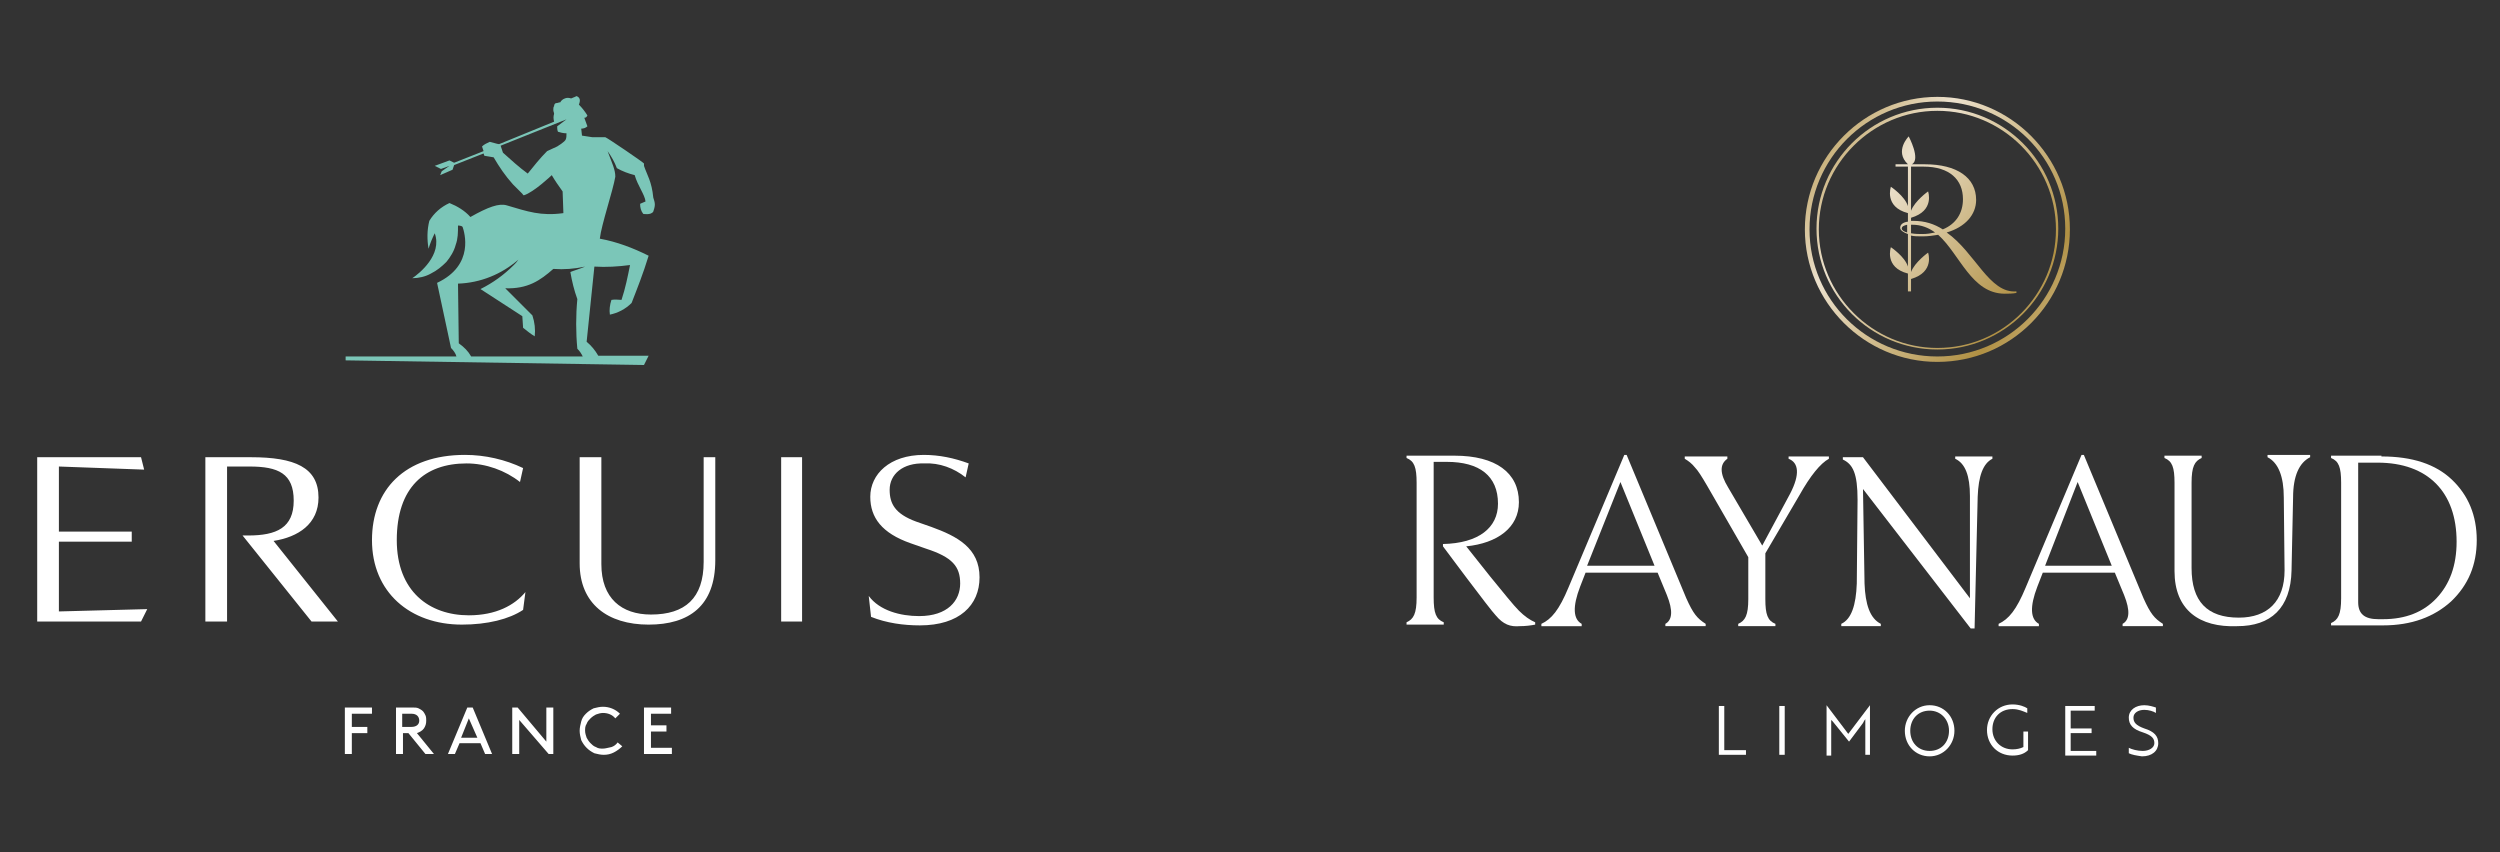 <?xml version="1.0" encoding="utf-8"?>
<!-- Generator: Adobe Illustrator 28.2.0, SVG Export Plug-In . SVG Version: 6.00 Build 0)  -->
<svg version="1.1" id="Ebene_1" xmlns="http://www.w3.org/2000/svg" xmlns:xlink="http://www.w3.org/1999/xlink" x="0px" y="0px"
	 viewBox="0 0 322.6 110" style="enable-background:new 0 0 322.6 110;" xml:space="preserve">
<rect x="0" y="0" width="322.6" height="110" fill="#333333" stroke="none"/>
<style type="text/css">
	.st0{display:none;fill:#0A1C29;}
	.st1{display:none;}
	.st2{display:inline;}
	.st3{fill:#FFFFFF;}
	.st4{display:inline;fill:#FFFFFF;}
	.st5{fill:#7BC6B8;}
	.st6{fill:#B19141;}
	.st7{display:inline;fill:#B29141;}
	.st8{fill:#B29141;}
	.st9{fill-rule:evenodd;clip-rule:evenodd;fill:#FFFFFF;}
	.st10{fill:url(#SVGID_1_);}
	.st11{fill:url(#SVGID_00000040566957200331687230000009231403100682191503_);}
	.st12{fill:url(#SVGID_00000171714847000097529160000005060134667814993331_);}
</style>
<rect x="-71.1" class="st0" width="450" height="110"/>
<g class="st1">
	<g class="st2">
		<path class="st3" d="M177.6,78.1c0,2.5,0.3,4.9,1.6,5.3c0.2,0.1,0.5,0.2,0.5,0.2c0,0.1-0.2,0.1-0.6,0.1c-0.3,0-0.9-0.1-2.7-0.1
			c-2.3,0-3,0.1-3.2,0.1c-0.1,0-0.3,0-0.3-0.1c0-0.1,0.3-0.2,0.5-0.3c1.1-0.5,1.6-2.2,1.6-6.2V66.8c0-1-0.2-2.3-1.2-2.7
			c-0.3-0.1-0.5-0.2-0.5-0.3c0-0.1,0.2-0.2,0.6-0.2h9.1c8.3,0,10.3,2.2,10.3,4.9c0,3.9-5.4,4.8-7.4,4.8v0.1c3.6,1,5,1.6,6.3,5.2
			c0.6,1.5,1.2,3.7,2.4,4.5c0.5,0.3,0.7,0.2,0.7,0.4c0,0.1,0,0.1-0.2,0.1h-3.6c-0.7,0-0.8-0.1-1.1-0.8c-0.7-1.9-1.6-4.6-2.3-6
			c-1.2-2.7-2.4-3.2-7.3-3.2h-3.4V78.1z M177.6,72.8h5.7c3.1,0,6.7-0.6,6.7-4.4c0-2.9-2.7-3.9-5.3-3.9h-7.1V72.8z"/>
		<path class="st3" d="M203.3,73.9l-2,3.8c-0.6,1.1-1.4,2.8-1.4,4c0,0.5,0.3,1,0.8,1.4c0.4,0.3,0.9,0.3,0.9,0.5
			c0,0.1-0.2,0.1-0.5,0.1c-0.7,0-1.5-0.1-2.2-0.1c-0.7,0-1.5,0.1-2.3,0.1c-0.3,0-0.6,0-0.6-0.2c0-0.2,0.5-0.4,0.7-0.6
			c1.3-1.2,2.5-3.3,3.2-4.6l8.2-15c0.1-0.1,0.1-0.2,0.2-0.2h0.1c0.1,0,0.2,0.1,0.2,0.2l9.2,17.6c0.4,0.8,1.2,1.7,2,2.2
			c0.3,0.2,0.5,0.3,0.5,0.3c0,0.1,0,0.2-0.3,0.2c-0.9,0-2-0.1-2.9-0.1c-1,0-2.3,0.1-3.1,0.1c-0.2,0-0.2,0-0.2-0.1
			c0-0.2,0.3-0.2,0.6-0.4c0.3-0.2,0.6-0.4,0.6-1.1c0-0.8-0.7-2.5-1.5-4.1l-2-4.1H203.3z M207.5,66.5l-3.8,6.7h7.3L207.5,66.5z"/>
		<path class="st3" d="M225.9,79c0,2.4,0.2,3.3,0.8,3.9c0.5,0.4,1.1,0.6,1.1,0.7c0,0.1-0.1,0.1-0.3,0.1c-0.4,0-1.3-0.1-2.8-0.1
			c-1.6,0-2.6,0.1-3,0.1c-0.2,0-0.3-0.1-0.3-0.1c0-0.1,0.6-0.2,1-0.7c0.6-0.6,0.8-1.5,0.8-3.9v-3.9l-4.7-6.2
			c-0.9-1.1-2.7-3.4-3.7-4.3c-0.3-0.2-0.9-0.5-0.9-0.7c0-0.1,0.1-0.2,0.2-0.2c0.5,0,1.9,0.1,2.7,0.1c1.1,0,2.7-0.1,3.4-0.1
			c0.2,0,0.2,0.1,0.2,0.2c0,0.1-0.2,0.1-0.5,0.2c-0.4,0.1-0.8,0.4-0.8,1c0,0.8,0.7,1.9,1.9,3.3l4.4,5.3l3.5-4
			c0.8-0.9,2.8-3.1,2.8-4.4c0-0.7-0.6-1.1-1-1.2c-0.1,0-0.3-0.1-0.3-0.2c0-0.1,0-0.2,0.2-0.2h0.1c1.1,0,1.7,0.1,2.3,0.1
			c0.8,0,1.5-0.1,2.2-0.1h0.5c0.1,0.1,0.2,0.1,0.2,0.2c0,0.1-0.1,0.2-0.2,0.3c-1.9,1.5-4.3,3.9-5.7,5.7l-4,4.9V79z"/>
		<path class="st3" d="M238.7,67.4c0-1.6-0.2-2.8-1.7-3.3c-0.2-0.1-0.3-0.2-0.3-0.2c0-0.1,0.1-0.2,0.4-0.2c0.3,0,1.5,0.1,2.3,0.1
			c0.8,0,1.7,0,2.3-0.1c1.1,1.6,2.4,3,3.8,4.4l10.3,11V68.7c0-2.6-0.9-3.9-1.7-4.4c-0.4-0.2-0.7-0.2-0.7-0.4s0.2-0.3,0.5-0.3
			c0.5,0,1.8,0.1,2.4,0.1c0.7,0,1.5-0.1,2.1-0.1c0.4,0,0.5,0.2,0.5,0.2c0,0.1-0.2,0.2-0.5,0.3c-0.8,0.3-1.7,1.2-1.7,4.5v12.6
			c0,1.6-0.1,3-0.3,3h-0.1c-0.3,0-0.7-0.7-2.6-2.9c-3.8-4.3-9.4-10.6-14.2-15.3v12.6c0,3.2,0.9,4.1,1.6,4.5c0.4,0.3,0.7,0.3,0.7,0.4
			c0,0.1-0.1,0.1-0.2,0.1c-0.4,0-1.4-0.1-2.5-0.1c-0.7,0-2.4,0.1-2.7,0.1c-0.2,0-0.3,0-0.3-0.1c0-0.2,0.8-0.3,1.2-0.7
			c1-0.9,1.3-2.1,1.3-4.9V67.4z"/>
		<path class="st3" d="M265.8,73.9l-2,3.8c-0.6,1.1-1.4,2.8-1.4,4c0,0.5,0.3,1,0.8,1.4c0.4,0.3,0.9,0.3,0.9,0.5
			c0,0.1-0.2,0.1-0.5,0.1c-0.7,0-1.5-0.1-2.2-0.1c-0.7,0-1.5,0.1-2.3,0.1c-0.3,0-0.6,0-0.6-0.2c0-0.2,0.5-0.4,0.7-0.6
			c1.3-1.2,2.5-3.3,3.2-4.6l8.2-15c0.1-0.1,0.1-0.2,0.2-0.2h0.1c0.1,0,0.2,0.1,0.2,0.2l9.2,17.6c0.4,0.8,1.2,1.7,2,2.2
			c0.3,0.2,0.5,0.3,0.5,0.3c0,0.1,0,0.2-0.3,0.2c-0.9,0-2-0.1-2.9-0.1c-1,0-2.3,0.1-3.1,0.1c-0.2,0-0.2,0-0.2-0.1
			c0-0.2,0.3-0.2,0.6-0.4c0.3-0.2,0.6-0.4,0.6-1.1c0-0.8-0.7-2.5-1.5-4.1l-2-4.1H265.8z M270,66.5l-3.8,6.7h7.3L270,66.5z"/>
		<path class="st3" d="M283.5,66.8c0-2.2-0.6-2.5-1-2.6c-0.3-0.1-0.5-0.2-0.5-0.3c0-0.1,0.1-0.2,0.3-0.2c0.7,0,1.6,0.1,2.3,0.1
			c0.7,0,1.6-0.1,2.7-0.1c0.2,0,0.5,0.1,0.5,0.2c0,0.1-0.1,0.2-0.4,0.3c-1.2,0.4-1.3,2.4-1.3,4.4v7.8c0,4.2,2.2,7.2,6.9,7.2
			c4.9,0,8.1-1.5,8.1-7.9v-6.8c0-2.7-0.5-4-1.7-4.5c-0.5-0.2-0.6-0.3-0.6-0.4c0-0.1,0.3-0.2,0.4-0.2c0.3,0,0.7,0.1,2.5,0.1
			c0.8,0,2-0.1,2.2-0.1c0.2,0,0.3,0.1,0.3,0.1c0,0.1-0.3,0.2-0.5,0.4c-1.2,0.7-1.6,1.5-1.6,4.6V75c0,7.6-3.5,9.2-9.2,9.2
			c-7.1,0-9.4-2.5-9.4-7.3V66.8z"/>
		<path class="st3" d="M306.4,67.9c0-2.8-0.4-3.3-1.2-3.7c-0.2-0.1-0.3-0.2-0.3-0.3c0-0.1,0.1-0.2,0.9-0.2h9.5
			c7.7,0,11.6,4.7,11.6,9.7c0,5.7-4,9.8-10.3,10.3c-0.8,0.1-1.6,0.1-2.4,0.1c-0.8,0-2.2-0.1-3.6-0.1h-3.5c-1.3,0-2.2,0.1-2.5,0.1
			c-0.1,0-0.2,0-0.2-0.1c0-0.1,0.1-0.2,0.3-0.3c1.6-0.9,1.7-1.6,1.7-4.9V67.9z M309.1,77.9c0,3.9,0.6,4.8,1.9,4.9
			c1.3,0.1,2.1,0.2,2.9,0.2c0.8,0,1.6,0,2.3-0.1c4.4-0.4,7.4-2.7,7.4-9.6c0-6.5-3-8.9-9.3-8.9h-5.2V77.9z"/>
	</g>
	<path class="st4" d="M215.7,104.2v-8.7h1.1v7.8h4.6v1H215.7z"/>
	<path class="st4" d="M227.9,104.2h-1.1v-8.7h1.1V104.2z"/>
	<path class="st4" d="M234.8,104.2h-1v-8.7h1.1l2.7,6.2l2.5-6.2h1.1v8.7h-1V99l0-1.6h0l-0.6,1.6l-1.5,3.9H237l-1.7-3.9l-0.5-1.4h0
		l0,1.4V104.2z"/>
	<path class="st4" d="M272,104.2v-8.7h4.9v1h-3.8v2.7h3.3v0.9h-3.3v3.2h4.1v1H272z"/>
	<path class="st4" d="M266.1,98.3c0-1.3-1.2-2.9-3.3-2.9c-2.1,0-3.5,1.6-3.5,2.8c0,1.1,0,2.8,0,3.5c0,1,1.3,2.8,3.5,2.8
		c2.2,0,3.4-1.8,3.4-2.8c0-1.3,0-2.1,0-2.1l-3.6,0v1.1l2.5,0c0,0,0,0.3,0,1.1c0,0.8-1,1.7-2.2,1.7c-1.1,0-2.4-0.9-2.4-2
		c0-0.6,0-2.1,0-2.9c0-1.3,1.5-1.9,2.4-1.9c2,0,2.3,1.9,2.3,1.9L266.1,98.3z"/>
	<g class="st2">
		<g>
			<path class="st3" d="M250.6,95.3C250.6,95.3,250.6,95.3,250.6,95.3C250.6,95.3,250.6,95.3,250.6,95.3L250.6,95.3z M250.6,95.3
				c-2.1,0-3.5,1.6-3.5,2.8c0,1.1,0,2.8,0,3.5c0,1,1.3,2.8,3.5,2.8h0c2.2,0,3.5-1.8,3.5-2.8c0-0.8,0-2.4,0-3.5
				C254.1,96.9,252.7,95.3,250.6,95.3z M253.1,101.2c0,1.1-1.3,2-2.4,2c-1.2,0-2.4-0.9-2.4-2c0-0.6,0-2.1,0-2.9
				c0-1.3,1.5-1.9,2.4-1.9c0.9,0,2.4,0.7,2.4,1.9C253.1,99.1,253.1,100.6,253.1,101.2z"/>
		</g>
	</g>
	<g class="st2">
		<g>
			<g>
				<path class="st5" d="M249.7-8.8c-16.8,0-30.4,13.6-30.4,30.4c0,16.8,13.6,30.4,30.4,30.4c16.8,0,30.4-13.6,30.4-30.4
					C280.1,4.9,266.5-8.8,249.7-8.8z M249.7,50.5c-15.9,0-28.8-12.9-28.8-28.8c0-15.9,12.9-28.8,28.8-28.8
					c15.9,0,28.8,12.9,28.8,28.8C278.5,37.6,265.6,50.5,249.7,50.5z"/>
			</g>
		</g>
		<g>
			<g>
				<path class="st5" d="M249.7-5.5c-15,0-27.2,12.2-27.2,27.2c0,15,12.2,27.2,27.2,27.2c15,0,27.2-12.2,27.2-27.2
					C276.9,6.6,264.7-5.5,249.7-5.5z M249.7,48.2c-14.6,0-26.5-11.9-26.5-26.5C223.2,7,235-4.8,249.7-4.8
					c14.6,0,26.5,11.9,26.5,26.5C276.2,36.3,264.3,48.2,249.7,48.2z"/>
			</g>
		</g>
		<g>
			<g>
				<path class="st5" d="M266,37.5c-0.7,0.7-1.2,0.5-2.8,0.5c-4.2,0-11.4-14.3-12.9-14.3c0,0,8.6-2,8.6-8.6c0-6-8.5-7-10.5-7
					c-2.6,0-5.8,0.4-5.8,0.4s1.3-1.1,1.3-2.7s-2.2-5.3-2.3-4.7c-0.1,0.8-1.7,3.6-1.7,4.4c0,0.8,0.5,1.6,0.5,2c0,0.4,1.7,1.4,0.5,1.4
					s-3.5,0.8-2.4,0.7c0.7-0.1,2.2,0,3.2,0c0,1.1,0.1,4.4,0.1,8.4c-0.3,0.2-0.6,0.2-0.7-0.4c-0.1-0.8-3.4-4.2-3.4-3.8
					c-0.6,2.9,2,6.7,3.8,7c0.1,0,0.3,0,0.4,0c0,0.1,0,0.2,0,0.3c-1.5,0.2-2.6,0.8-2.6,1.3c0,1.2,1.6,1.8,2.6,2
					c0.1,3.5,0.1,7,0.2,9.8c-0.1-0.1-0.2-0.2-0.3-0.5c-0.4-0.7-3.4-4.2-3.4-3.8c-0.6,2.9,2,6.2,3.7,6.5c0,0,0.1,0,0.1,0
					c0,1.9,0.1,3.1,0.1,3.1h1l0-3c0.8,0,1.4,0,1.7-0.2c0.4-0.2,1.3-1.5,1.7-2.7c0.4-1.2,0-3.9-0.3-3.7c-1.5,1.3-1.5,2.5-2.1,3.2
					c-0.5,0.5-0.6,0.8-1,1l-0.2-9.5c0.6,0,2.9-0.1,3.8-0.1c1.1,0,6.8,9.5,8.2,11c1.4,1.5,4.2,4.1,7.5,4.1
					C265.7,39.5,266.7,36.8,266,37.5z M240.6,22.5c0-0.2,0-0.5,1.1-0.5c0,0.5,0,0.9,0,1.4C241.2,23.1,240.6,22.8,240.6,22.5z
					 M243.4,23.5c-0.2,0-0.4,0-0.5,0l0-1.6c1.5,0,1.8,0.3,2.6,1.4C245.4,23.3,244.5,23.3,243.4,23.5z M242.8,20.9l0-0.3
					c0.6-0.1,1.1-0.4,1.3-0.5c0.4-0.2,1.6-1.5,2-2.7c0.4-1.2,0.1-2.9-0.4-2.4c-0.6,0.5-1.6,1.1-2.4,1.6c-0.3,0.2-0.4,0.3-0.6,0.4
					l-0.1-7.5c1-0.1,4.3-0.6,6.2-0.1c1.4,0.4,5,1.6,5,5.6s-3.8,6.7-6.2,6.7C245.4,21.7,244.7,21,242.8,20.9z M250,23.7
					C249.7,23.8,249.9,23.8,250,23.7L250,23.7z"/>
			</g>
		</g>
	</g>
</g>
<g class="st1">
	<g class="st2">
		<path class="st6" d="M-45.7,74.9c0,3,0.3,5.9,1.9,6.4c0.3,0.1,0.6,0.2,0.6,0.3c0,0.1-0.3,0.2-0.8,0.2c-0.4,0-1.1-0.1-3.3-0.1
			c-2.8,0-3.7,0.1-3.9,0.1c-0.2,0-0.3,0-0.3-0.2c0-0.1,0.3-0.2,0.6-0.4c1.3-0.6,1.9-2.7,1.9-7.5V61.2c0-1.2-0.2-2.8-1.5-3.3
			c-0.4-0.2-0.6-0.3-0.6-0.4c0-0.1,0.2-0.2,0.8-0.2h11.1c10.1,0,12.6,2.6,12.6,5.9c0,4.8-6.6,5.9-9,5.9v0.1c4.4,1.2,6.1,2,7.7,6.4
			c0.7,1.8,1.5,4.5,3,5.5c0.6,0.4,0.9,0.3,0.9,0.5c0,0.1,0,0.1-0.3,0.1h-4.4c-0.8,0-1-0.1-1.4-1c-0.8-2.3-2-5.6-2.8-7.3
			c-1.5-3.3-3-3.9-8.9-3.9h-4.1V74.9z M-45.7,68.5h7c3.8,0,8.1-0.7,8.1-5.4c0-3.5-3.3-4.8-6.5-4.8h-8.6V68.5z"/>
		<path class="st6" d="M-14.3,69.9l-2.4,4.6c-0.8,1.4-1.7,3.4-1.7,4.8c0,0.6,0.4,1.3,0.9,1.7c0.5,0.3,1.1,0.4,1.1,0.6
			c0,0.1-0.2,0.2-0.6,0.2c-0.9,0-1.8-0.1-2.7-0.1c-0.9,0-1.9,0.1-2.8,0.1c-0.3,0-0.7,0-0.7-0.2c0-0.2,0.6-0.5,0.8-0.7
			c1.6-1.5,3-4,3.9-5.6l10-18.3c0.1-0.2,0.2-0.2,0.3-0.2h0.1c0.1,0,0.3,0.2,0.3,0.2L3.3,78.5c0.5,1,1.4,2.1,2.4,2.7
			c0.3,0.2,0.6,0.3,0.6,0.4c0,0.1,0,0.2-0.4,0.2c-1.1,0-2.4-0.1-3.6-0.1c-1.2,0-2.8,0.1-3.8,0.1c-0.2,0-0.3,0-0.3-0.1
			c0-0.2,0.3-0.3,0.7-0.5c0.3-0.2,0.7-0.5,0.7-1.4c0-1-0.8-3-1.8-5l-2.5-5H-14.3z M-9.3,60.8l-4.6,8.2H-5L-9.3,60.8z"/>
		<path class="st6" d="M13.2,76.1c0,2.9,0.3,4.1,1,4.7c0.6,0.5,1.3,0.7,1.3,0.8c0,0.1-0.2,0.2-0.4,0.2c-0.5,0-1.6-0.1-3.4-0.1
			c-2,0-3.2,0.1-3.6,0.1c-0.3,0-0.3-0.1-0.3-0.2c0-0.1,0.7-0.3,1.2-0.8c0.7-0.7,1-1.8,1-4.7v-4.8l-5.7-7.6c-1.1-1.3-3.3-4.1-4.5-5.3
			c-0.3-0.3-1.1-0.6-1.1-0.9c0-0.2,0.1-0.2,0.3-0.2c0.6,0,2.3,0.1,3.3,0.1c1.3,0,3.3-0.1,4.2-0.1c0.2,0,0.3,0.1,0.3,0.3
			c0,0.1-0.3,0.1-0.6,0.2c-0.5,0.2-1,0.5-1,1.2c0,1,0.8,2.3,2.3,4l5.3,6.4l4.3-4.9c0.9-1.1,3.4-3.8,3.4-5.4c0-0.9-0.7-1.3-1.2-1.4
			c-0.1,0-0.3-0.1-0.3-0.3c0-0.1,0-0.2,0.2-0.2h0.1c1.3,0,2.1,0.1,2.8,0.1c0.9,0,1.8-0.1,2.7-0.1h0.6c0.2,0.1,0.2,0.1,0.2,0.3
			c0,0.1-0.1,0.2-0.3,0.4c-2.3,1.9-5.2,4.8-7,7l-4.9,5.9V76.1z"/>
		<path class="st6" d="M28.8,61.9c0-2-0.3-3.4-2-4c-0.2-0.1-0.3-0.2-0.3-0.3c0-0.1,0.1-0.3,0.5-0.3c0.4,0,1.9,0.1,2.8,0.1
			c0.9,0,2,0,2.8-0.1c1.4,1.9,3,3.7,4.6,5.3l12.6,13.4V63.5c0-3.2-1.1-4.8-2.1-5.4c-0.5-0.3-0.9-0.3-0.9-0.5c0-0.2,0.2-0.3,0.6-0.3
			c0.6,0,2.2,0.1,3,0.1c0.8,0,1.8-0.1,2.6-0.1c0.5,0,0.6,0.2,0.6,0.3c0,0.1-0.2,0.2-0.6,0.4c-0.9,0.4-2,1.4-2,5.5v15.3
			c0,2-0.1,3.6-0.4,3.6h-0.1c-0.4,0-0.8-0.9-3.2-3.6C42.7,73.6,35.9,66,30,60.2v15.4c0,3.9,1.1,5,1.9,5.5c0.5,0.3,0.8,0.3,0.8,0.5
			c0,0.1-0.1,0.2-0.3,0.2c-0.5,0-1.7-0.1-3-0.1c-0.8,0-2.9,0.1-3.3,0.1c-0.3,0-0.4,0-0.4-0.2c0-0.2,0.9-0.4,1.5-0.9
			c1.2-1.1,1.6-2.6,1.6-5.9V61.9z"/>
		<path class="st6" d="M61.9,69.9l-2.4,4.6c-0.8,1.4-1.7,3.4-1.7,4.8c0,0.6,0.4,1.3,0.9,1.7c0.5,0.3,1.1,0.4,1.1,0.6
			c0,0.1-0.2,0.2-0.6,0.2c-0.9,0-1.8-0.1-2.7-0.1c-0.9,0-1.9,0.1-2.8,0.1c-0.3,0-0.7,0-0.7-0.2c0-0.2,0.6-0.5,0.8-0.7
			c1.6-1.5,3-4,3.9-5.6l10-18.3c0.1-0.2,0.2-0.2,0.3-0.2h0.1c0.1,0,0.3,0.2,0.3,0.2l11.2,21.5c0.5,1,1.4,2.1,2.4,2.7
			c0.3,0.2,0.6,0.3,0.6,0.4c0,0.1,0,0.2-0.4,0.2c-1.1,0-2.4-0.1-3.6-0.1c-1.2,0-2.8,0.1-3.8,0.1c-0.2,0-0.3,0-0.3-0.1
			c0-0.2,0.3-0.3,0.7-0.5c0.3-0.2,0.7-0.5,0.7-1.4c0-1-0.8-3-1.8-5l-2.5-5H61.9z M66.9,60.8L62.3,69h8.9L66.9,60.8z"/>
		<path class="st6" d="M83.4,61.1c0-2.7-0.7-3-1.2-3.2c-0.4-0.2-0.6-0.2-0.6-0.4c0-0.1,0.1-0.2,0.4-0.2c0.9,0,1.9,0.1,2.8,0.1
			c0.9,0,1.9-0.1,3.3-0.1c0.3,0,0.6,0.1,0.6,0.2c0,0.1-0.1,0.3-0.5,0.4c-1.5,0.5-1.6,3-1.6,5.3v9.5c0,5.1,2.7,8.8,8.5,8.8
			c5.9,0,9.8-1.9,9.8-9.7v-8.3c0-3.3-0.6-4.8-2.1-5.5c-0.6-0.3-0.8-0.4-0.8-0.5c0-0.2,0.3-0.2,0.5-0.2c0.3,0,0.9,0.1,3.1,0.1
			c1,0,2.4-0.1,2.7-0.1c0.3,0,0.4,0.1,0.4,0.2c0,0.1-0.3,0.3-0.6,0.5c-1.4,0.8-1.9,1.8-1.9,5.6v7.7c0,9.3-4.3,11.2-11.3,11.2
			c-8.7,0-11.5-3.1-11.5-8.9V61.1z"/>
		<path class="st6" d="M111.3,62.5c0-3.4-0.5-4.1-1.4-4.5c-0.2-0.2-0.4-0.2-0.4-0.4c0-0.2,0.1-0.3,1.1-0.3h11.6
			c9.4,0,14.1,5.7,14.1,11.8c0,6.9-4.9,12-12.5,12.6c-0.9,0.1-1.9,0.1-2.9,0.1c-1,0-2.7-0.1-4.4-0.1h-4.3c-1.6,0-2.7,0.2-3.1,0.2
			c-0.2,0-0.3,0-0.3-0.1c0-0.2,0.1-0.2,0.4-0.4c2-1.1,2.1-2,2.1-5.9V62.5z M114.6,74.7c0,4.7,0.7,5.8,2.4,5.9
			c1.6,0.2,2.6,0.2,3.5,0.2c0.9,0,1.9,0,2.8-0.1c5.4-0.5,9-3.3,9-11.7c0-8-3.7-10.8-11.3-10.8h-6.4V74.7z"/>
	</g>
	<path class="st7" d="M17,99.7v-7.1h0.9v6.3h3.7v0.8H17z"/>
	<path class="st7" d="M26.8,99.7h-0.9v-7.1h0.9V99.7z"/>
	<path class="st7" d="M32.4,99.7h-0.8v-7.1h0.9l2.2,5.1l2-5.1h0.9v7.1h-0.8v-4.2l0-1.3h0l-0.5,1.3l-1.3,3.1h-0.9l-1.4-3.2l-0.4-1.1
		h0l0,1.1V99.7z"/>
	<path class="st7" d="M62.6,99.7v-7.1h4v0.8h-3.1v2.2h2.7v0.7h-2.7v2.6h3.3v0.8H62.6z"/>
	<path class="st7" d="M57.8,94.9c0-1-1-2.4-2.7-2.4c-1.7,0-2.9,1.3-2.9,2.2c0,0.9,0,2.2,0,2.9c0,0.8,1,2.2,2.8,2.2
		c1.8,0,2.7-1.5,2.7-2.3c0-1.1,0-1.7,0-1.7l-2.9,0v0.9l2,0c0,0,0,0.2,0,0.9c0,0.6-0.8,1.4-1.8,1.4c-0.9,0-2-0.7-2-1.7
		c0-0.5,0-1.7,0-2.4c0-1,1.2-1.6,2-1.6c1.6,0,1.8,1.5,1.8,1.5L57.8,94.9z"/>
	<g class="st2">
		<g>
			<path class="st8" d="M45.3,92.4C45.3,92.4,45.3,92.4,45.3,92.4C45.3,92.4,45.3,92.4,45.3,92.4L45.3,92.4z M45.3,92.4
				c-1.7,0-2.8,1.3-2.8,2.2c0,0.9,0,2.2,0,2.9c0,0.8,1,2.2,2.8,2.2h0c1.8,0,2.8-1.4,2.8-2.2c0-0.6,0-1.9,0-2.9
				C48.2,93.8,47,92.4,45.3,92.4z M47.3,97.3c0,0.9-1,1.7-2,1.7c-0.9,0-2-0.7-2-1.7c0-0.5,0-1.7,0-2.4c0-1,1.2-1.6,2-1.6
				c0.8,0,2,0.6,2,1.6C47.3,95.6,47.3,96.7,47.3,97.3z"/>
		</g>
	</g>
	<g class="st2">
		<g>
			<g>
				<path class="st8" d="M41.9,5.6C31.5,5.6,23,14,23,24.4c0,10.4,8.4,18.9,18.9,18.9c10.4,0,18.9-8.4,18.9-18.9
					C60.7,14,52.3,5.6,41.9,5.6z M41.9,42.3c-9.9,0-17.8-8-17.8-17.8c0-9.9,8-17.8,17.8-17.8c9.9,0,17.8,8,17.8,17.8
					C59.7,34.3,51.7,42.3,41.9,42.3z"/>
			</g>
		</g>
		<g>
			<g>
				<path class="st8" d="M41.9,7.6C32.6,7.6,25,15.1,25,24.4c0,9.3,7.5,16.9,16.9,16.9c9.3,0,16.9-7.5,16.9-16.9
					C58.7,15.1,51.2,7.6,41.9,7.6z M41.9,40.8c-9.1,0-16.4-7.3-16.4-16.4C25.5,15.4,32.8,8,41.9,8c9.1,0,16.4,7.3,16.4,16.4
					C58.3,33.5,50.9,40.8,41.9,40.8z"/>
			</g>
		</g>
		<g>
			<g>
				<path class="st8" d="M52,34.2c-0.4,0.4-0.8,0.3-1.7,0.3c-2.6,0-7.1-8.9-8-8.8c0,0,5.3-1.2,5.3-5.3c0-3.7-5.3-4.3-6.5-4.4
					c-1.6,0-3.6,0.2-3.6,0.2s0.8-0.7,0.8-1.7c0-1-1.4-3.3-1.4-2.9c-0.1,0.5-1.1,2.2-1.1,2.7c0,0.5,0.3,1,0.3,1.2
					c0,0.2,1.1,0.8,0.3,0.8c-0.8,0-2.2,0.5-1.5,0.4c0.5,0,1.4,0,2,0c0,0.7,0,2.7,0.1,5.2c-0.2,0.1-0.4,0.2-0.4-0.2
					c-0.1-0.5-2.1-2.6-2.1-2.4c-0.4,1.8,1.3,4.2,2.3,4.3c0.1,0,0.2,0,0.3,0c0,0.1,0,0.1,0,0.2c-0.9,0.1-1.6,0.5-1.6,0.8
					c0,0.7,1,1.1,1.6,1.2c0,2.2,0.1,4.3,0.1,6C37.1,32,37,32,36.9,31.8c-0.2-0.4-2.1-2.6-2.1-2.4c-0.4,1.8,1.2,3.8,2.3,4
					c0,0,0,0,0.1,0c0,1.2,0,1.9,0,1.9h0.6l0-1.8c0.5,0,0.9,0,1.1-0.1c0.3-0.1,0.8-0.9,1-1.7c0.2-0.8,0-2.4-0.2-2.3
					c-0.9,0.8-0.9,1.5-1.3,2c-0.3,0.3-0.4,0.5-0.6,0.6l-0.1-5.9c0.4,0,1.8,0,2.4,0c0.7,0,4.2,5.9,5.1,6.8c0.8,0.9,2.6,2.5,4.7,2.5
					C51.8,35.5,52.5,33.8,52,34.2z M36.3,24.9c0-0.1,0-0.3,0.7-0.3c0,0.3,0,0.6,0,0.8C36.6,25.3,36.3,25.1,36.3,24.9z M38,25.6
					c-0.1,0-0.2,0-0.3,0l0-1c0.9,0,1.1,0.2,1.6,0.8C39.2,25.4,38.7,25.5,38,25.6z M37.6,24l0-0.2c0.4-0.1,0.7-0.2,0.8-0.3
					c0.3-0.1,1-0.9,1.2-1.7c0.2-0.8,0.1-1.8-0.3-1.5c-0.4,0.3-1,0.7-1.5,1c-0.2,0.1-0.3,0.2-0.4,0.3l-0.1-4.7c0.6,0,2.6-0.4,3.9,0
					c0.9,0.2,3.1,1,3.1,3.5s-2.4,4.2-3.8,4.2C39.2,24.5,38.8,24,37.6,24z M42.1,25.7C42,25.7,42,25.7,42.1,25.7L42.1,25.7z"/>
			</g>
		</g>
	</g>
</g>
<g>
	<path class="st9" d="M77.8,96.6c-0.3,0-0.6,0-0.9-0.2c-0.3-0.1-0.5-0.3-0.7-0.5c-0.2-0.2-0.4-0.5-0.5-0.7c-0.1-0.3-0.2-0.6-0.2-0.9
		c0-0.3,0-0.6,0.2-0.9c0.1-0.3,0.3-0.5,0.5-0.7c0.2-0.2,0.5-0.4,0.7-0.5c0.3-0.1,0.6-0.2,0.9-0.2c0.6,0,1.2,0.2,1.6,0.7l0.6-0.6
		c-0.6-0.6-1.4-0.9-2.2-0.9c-0.4,0-0.8,0.1-1.2,0.2c-0.4,0.2-0.7,0.4-1,0.7c-0.3,0.3-0.5,0.6-0.6,1c-0.1,0.4-0.2,0.8-0.2,1.2
		c0,0.4,0.1,0.8,0.2,1.2c0.2,0.4,0.4,0.7,0.7,1c0.3,0.3,0.6,0.5,1,0.7c0.4,0.1,0.8,0.2,1.2,0.2c0.5,0,0.9-0.1,1.3-0.3
		c0.4-0.2,0.8-0.5,1.1-0.8l-0.6-0.5c-0.2,0.3-0.5,0.5-0.8,0.6C78.4,96.5,78.1,96.6,77.8,96.6z M54.9,92.3C55,92.5,55,92.8,55,93
		c0,0.4-0.1,0.7-0.3,1c-0.2,0.3-0.6,0.5-0.9,0.6l2.2,2.7h-1.1l-2.2-2.7h-0.7v2.7h-0.9v-6h2.2c0.2,0,0.5,0,0.7,0.1
		c0.2,0.1,0.4,0.2,0.6,0.4C54.7,91.9,54.8,92.1,54.9,92.3z M51.9,92.1v1.7h1.2c0.6,0,1-0.3,1-0.8c0-0.5-0.3-0.9-1-0.9H51.9z
		 M45.4,97.3h-0.9v-6h3.5v0.8h-2.6v1.7h2v0.8h-2V97.3z M60.3,91.3l-2.5,6h0.9l0.6-1.4h2.7l0.6,1.4h0.9l-2.5-6H60.3z M59.5,95.2
		l1-2.5l1.1,2.5H59.5z M66.8,91.3l3.7,4.4v-4.4h0.9v6h-0.6L67,92.9v4.4h-0.9v-6H66.8z M84,94.5v2h2.7v0.8h-3.6v-6h3.5v0.8H84v1.5h2
		v0.8H84z"/>
	<path class="st9" d="M60.5,79.4c-5.1,0-9.3-3.1-9.3-9.7c0-6.8,3.6-9.9,9-9.9c2.5,0,5,0.9,6.9,2.4l0.4-1.8c-2.3-1.1-4.9-1.7-7.5-1.7
		c-7.8,0-12,4.5-12,11c0,6.7,4.9,10.9,11.6,10.9c3.3,0,6.1-0.7,7.9-1.9l0.3-2.3C66.4,78.1,64,79.4,60.5,79.4z M17,69.9H7.6v9
		L19,78.6l-0.8,1.6H4.8V59h13.4l0.4,1.6l-11-0.4v8.4H17V69.9z M84,79.3c4.4,0,6.8-2.1,6.8-6.8l0-13.5h1.5v13.3
		c0,5.9-3.4,8.3-8.6,8.3c-5.3,0-8.9-2.7-8.9-7.9V59h2.8v13.8C77.6,77.2,80.2,79.3,84,79.3z M103.5,59h-2.7v21.2h2.7V59z M32.4,59
		c5.6,0,8.7,1.3,8.7,5.2c0,3.4-2.6,5.1-5.8,5.6l8.3,10.4h-3.4l-8.9-11.1H32c3.7,0,5.9-1,5.9-4.5s-2-4.4-5.7-4.4h-2.9v20h-2.8V59
		H32.4z M114.8,63.2c0,1.8,0.7,3.1,3.4,4.1l2,0.7c3.3,1.2,6.2,2.7,6.2,6.5c0,3.6-2.6,6.2-7.7,6.2c-2.1,0-4.3-0.3-6.3-1.1l-0.3-2.7
		c1.4,1.9,4.1,2.6,6.5,2.6c3.7,0,5.3-2,5.3-4.2s-1-3.4-4.4-4.5l-2-0.7c-3.7-1.3-5.2-3.3-5.2-6c0-2.9,2.5-5.4,6.9-5.4
		c2,0,3.9,0.4,5.8,1.1l-0.4,1.8c-1.5-1.2-3.4-1.9-5.3-1.8C116.5,59.7,114.8,61.2,114.8,63.2z"/>
	<path class="st5" d="M74.5,38.6c-0.2,2.1-0.2,4.3,0,6.4c0.3,0.3,0.5,0.6,0.7,1H60.8c-0.4-0.7-0.9-1.2-1.6-1.7l-0.1-7.7
		c2.9-0.1,5.6-1.2,7.8-3.1c-0.2,0.3-0.4,0.5-0.6,0.7c-1.3,1.3-2.7,2.3-4.3,3.1l5.4,3.5l0.1,1.5c0.5,0.4,1,0.8,1.5,1.1
		c0.1-0.9,0-1.8-0.3-2.7l-3.5-3.5c2.9,0.1,4.5-1,6.2-2.5c1.4,0.1,2.7,0,4.1-0.3c-0.4,0.2-1.7,0.6-1.9,0.7
		C73.8,36.3,74.1,37.5,74.5,38.6L74.5,38.6z M71.9,18.9c-0.4,0.2-0.9,0.4-1.3,0.6c-0.9,0.9-1.7,1.9-2.5,2.9
		c-1.1-0.8-2.2-1.8-3.2-2.7l-0.3-0.9l8.5-3.4l-1.2,0.9c0,0.2,0,0.5,0.1,0.7c0.3,0.1,0.7,0.2,1.1,0.2c0,0.3,0,0.6-0.1,0.8
		C72.9,18.3,71.9,18.9,71.9,18.9L71.9,18.9z M84.3,25.5c-0.2-2.1-0.8-2.9-1.2-4.1c0,0,0-0.2,0-0.3s-4.7-3.3-5-3.4
		c-0.6,0-1.1,0-1.7,0l-1.3-0.2c0-0.1-0.1-0.9-0.1-0.9c0.3,0,0.6-0.1,0.8-0.3l-0.4-1.1c0.2,0,0.3-0.1,0.4-0.3c-0.3-0.5-0.7-1-1.1-1.4
		c0.2-0.5,0.2-0.9-0.3-1.1c0,0-0.4,0.2-0.7,0.3c-0.3-0.1-0.6-0.1-0.8,0c-0.3,0.1-0.5,0.3-0.6,0.5c-0.2,0-0.3,0.1-0.5,0.1
		s-0.3,0.2-0.3,0.4c-0.1,0.1-0.1,0.3-0.1,0.5c0,0.2,0.1,0.3,0.1,0.5c-0.1,0.3-0.1,0.6,0,1l-7.1,2.9c-0.2,0-1.1-0.3-1.2-0.3
		c-0.4,0.2-0.7,0.3-1,0.6l0.2,0.6l-3.8,1.5l-0.6-0.3l-1.9,0.7l0.8,0.4l1.1-0.4l-1,0.7l-0.2,0.5l1.6-0.7l0.2-0.6l3.8-1.5l0.1,0.3
		l1.2,0.2c0.7,1.2,1.5,2.4,2.5,3.5c0.4,0.4,0.8,0.8,1.2,1.2c0.1,0.1,0.1,0.2,0.2,0.2c1.3-0.4,3.6-2.6,3.6-2.6
		c0.4,0.7,0.9,1.4,1.4,2.1c0,0.6,0.1,2.1,0.1,2.8c-2.9,0.4-4.6-0.2-7.3-1c-1-0.3-2.4,0.2-4.7,1.5C60,27.2,59,26.6,58,26.2
		c-1.1,0.5-2,1.3-2.6,2.3c-0.3,1.2-0.3,2.4-0.1,3.6c0.2-0.7,0.5-1.4,0.8-2c1,2.8-2,5.2-2.9,5.8c0.8,0,1.7-0.2,2.4-0.6
		c0.8-0.4,1.4-0.9,2-1.5c0.5-0.6,1-1.4,1.2-2.2c0.3-0.8,0.3-1.6,0.3-2.5c0,0,0.5,0,0.6,0.2c0.2,0.6,1.6,4.9-3.3,7.2l1.8,8.4
		c0.3,0.3,0.6,0.7,0.7,1.1H44.6v0.5l38.5,0.6l0.6-1.2h-6.5c-0.4-0.7-0.9-1.3-1.5-1.8l1-9.7c1.5,0.1,3.1,0,4.6-0.2
		c-0.3,1.5-0.6,3-1.1,4.5c-0.4,0-0.8-0.1-1.3,0c-0.2,0.6-0.3,1.3-0.2,1.9c1-0.2,2-0.7,2.8-1.5c0.7-1.8,1.5-3.8,2.2-6.1
		c-2-1-4.1-1.8-6.3-2.2c0.2-1.8,1.7-6.2,2-8c0-0.9-0.4-1.7-1-3.3c0.5,0.7,0.9,1.4,1.2,2.2c0.7,0.4,1.5,0.7,2.3,0.9
		c0.4,1.4,1.3,2.5,1.4,3.4l-0.7,0.3c0,0.5,0.1,0.9,0.4,1.3c0,0,1,0.2,1.3-0.3c0.1-0.3,0.2-0.6,0.2-0.9
		C84.5,26.1,84.4,25.8,84.3,25.5"/>
</g>
<g>
	<g>
		<g>
			<g>
				<path class="st3" d="M193,79.4c-0.7-0.7-6.8-8.9-6.8-8.9v-0.3c4.6-0.1,7.1-2.1,7.1-5.2c0-3.6-2.4-5.4-6.6-5.4h-1.7v17.5
					c0,2,0.3,2.8,1.3,3.2v0.3h-4.8v-0.3c0.9-0.4,1.3-1.1,1.3-3.2V62.3c0-2-0.3-2.8-1.3-3.2v-0.3h6.2c5.3,0,8.3,2.2,8.3,6
					c0,3.3-2.8,5.3-6.8,5.7l3.1,3.9c1.8,2.2,3,3.7,3.7,4.4c0.7,0.7,1.4,1.2,2.1,1.5v0.3c-0.5,0.1-1.2,0.2-2,0.2
					C194.9,80.9,194,80.6,193,79.4z"/>
				<path class="st3" d="M217.6,77.2c0.9,2,1.4,2.6,2.5,3.3v0.3h-5.2v-0.3c0.9-0.5,1-1.7,0.2-3.7l-1.2-2.9h-9.3l-0.7,1.8
					c-1,2.6-0.9,4.2,0.2,4.8v0.3h-5.2v-0.3c1.3-0.6,2.3-1.8,3.5-4.7l7.2-17.1h0.3L217.6,77.2z M213.5,73l-4.4-10.8L204.8,73H213.5z"
					/>
				<path class="st3" d="M236,58.9v0.3c-1.1,0.6-2.4,2.2-3.8,4.7l-4.4,7.5v5.9c0,2,0.3,2.8,1.3,3.2v0.3h-4.8v-0.3
					c0.9-0.4,1.3-1.1,1.3-3.2v-5.4l-5.3-9.2c-0.7-1.2-1.2-2-1.6-2.4c-0.4-0.5-0.8-0.8-1.3-1.1v-0.3h5.5v0.3c-1,0.7-1,1.9,0.1,3.7
					l4.4,7.5l3.6-6.7c1.3-2.5,1.1-4-0.2-4.5v-0.3H236z"/>
				<path class="st3" d="M254.8,81.1h-0.5l-13.9-18l0.2,12.2c0.1,2.7,0.7,4.5,2.1,5.2v0.3h-5.1v-0.3c1.3-0.6,1.9-2.4,2-5.2l0.1-10.8
					c0-3.4-0.6-4.6-1.9-5.2v-0.3h2.6l13.8,18.2V64c0-2.6-0.6-4.2-1.9-4.8v-0.3h4.8v0.3c-1.2,0.6-1.8,2.2-1.9,4.9L254.8,81.1z"/>
				<path class="st3" d="M276.6,77.2c0.9,2,1.4,2.6,2.5,3.3v0.3h-5.2v-0.3c0.9-0.5,1-1.7,0.2-3.7l-1.2-2.9h-9.3l-0.7,1.8
					c-1,2.6-0.9,4.2,0.2,4.8v0.3h-5.2v-0.3c1.3-0.6,2.3-1.8,3.5-4.7l7.2-17.1h0.3L276.6,77.2z M272.5,73l-4.4-10.8L263.9,73H272.5z"
					/>
				<path class="st3" d="M280.6,73.7V62.3c0-2-0.3-2.8-1.3-3.2v-0.3h4.8v0.3c-0.9,0.4-1.3,1.1-1.3,3.2v11c0,4.3,2,6.4,6.1,6.4
					c3.7,0,5.9-2.1,5.9-6.1l-0.1-9.4c0-2.7-0.7-4.5-2.1-5.2v-0.3h5.5v0.3c-1.4,0.7-2.2,2.4-2.2,5.2l-0.2,9.4c-0.1,4.9-2.7,7.2-7,7.2
					C283.8,81,280.6,78.7,280.6,73.7z"/>
				<path class="st3" d="M307.3,58.9c4,0,7,1,9.1,3c2.1,2,3.2,4.6,3.2,7.8c0,3.2-1.1,5.8-3.3,7.9c-2.2,2-5.1,3.1-8.8,3.1h-6.7v-0.3
					c0.9-0.4,1.3-1.1,1.3-3.2V62.3c0-2-0.3-2.8-1.3-3.2v-0.3H307.3z M307.5,79.9c2.9,0,5.2-0.9,6.9-2.7c1.7-1.8,2.6-4.2,2.6-7.3
					c0-6.4-3.7-10.2-10.2-10.2h-2.5v18c0,1.5,0.8,2.2,2.6,2.2H307.5z"/>
			</g>
		</g>
		<g>
			<path class="st3" d="M221.8,97.4v-6.3h0.7v5.7h2.8v0.6H221.8z"/>
			<path class="st3" d="M229.6,97.4v-6.3h0.7v6.3H229.6z"/>
			<path class="st3" d="M236.5,93.1l-0.2-0.2c0,0.2,0,0.4,0,0.6v4h-0.6V91h0l2.8,3.7l2.8-3.7h0v6.4h-0.6v-4c0-0.2,0-0.4,0-0.6
				c-0.1,0.1-0.2,0.3-0.3,0.5l-1.8,2.4L236.5,93.1z"/>
			<path class="st3" d="M249,91c1.8,0,3.2,1.4,3.2,3.3c0,1.8-1.4,3.3-3.2,3.3c-1.8,0-3.2-1.4-3.2-3.3C245.8,92.5,247.2,91,249,91z
				 M249,96.9c1.5,0,2.5-1.1,2.5-2.6c0-1.5-1.1-2.6-2.5-2.6c-1.5,0-2.5,1.1-2.5,2.6C246.5,95.8,247.5,96.9,249,96.9z"/>
			<path class="st3" d="M259.7,97.5c-1.9,0-3.3-1.4-3.3-3.3c0-1.8,1.4-3.3,3.3-3.3c0.9,0,1.6,0.3,1.9,0.5v0.6
				c-0.5-0.2-1.1-0.5-1.9-0.5c-1.6,0-2.6,1.1-2.6,2.6c0,1.5,1.1,2.6,2.6,2.6c0.5,0,1-0.1,1.4-0.3v-2h0.6v2.4
				C261.2,97.3,260.5,97.5,259.7,97.5z"/>
			<path class="st3" d="M266.5,97.4v-6.3h3.8v0.6h-3.1V94h2.7v0.6h-2.7v2.3h3.3v0.6H266.5z"/>
			<path class="st3" d="M274.7,97.2v-0.7c0.4,0.2,1.1,0.4,1.8,0.4c0.8,0,1.5-0.4,1.5-1c0-0.6-0.3-1-1.5-1.4c-1.3-0.4-1.8-1-1.8-1.9
				c0-1,0.9-1.6,2-1.6c0.6,0,1.2,0.2,1.5,0.3V92c-0.3-0.2-0.9-0.4-1.5-0.4c-0.8,0-1.4,0.4-1.4,1c0,0.6,0.3,1,1.4,1.4
				c1.3,0.4,1.8,1,1.8,1.9c0,1-0.8,1.7-2.1,1.7C275.7,97.5,275.1,97.4,274.7,97.2z"/>
		</g>
	</g>
	<g>
		<linearGradient id="SVGID_1_" gradientUnits="userSpaceOnUse" x1="227.654" y1="13.123" x2="314.943" y2="77.243">
			<stop  offset="3.846150e-02" style="stop-color:#B09043"/>
			<stop  offset="0.18" style="stop-color:#ECE1CD"/>
			<stop  offset="0.385" style="stop-color:#B09043"/>
			<stop  offset="0.51" style="stop-color:#ECE1CD"/>
			<stop  offset="0.698" style="stop-color:#B09043"/>
			<stop  offset="0.835" style="stop-color:#ECE1CD"/>
			<stop  offset="0.967" style="stop-color:#B09043"/>
		</linearGradient>
		<path class="st10" d="M250,13.9c-8.6,0-15.6,7-15.6,15.6s7,15.6,15.6,15.6s15.6-7,15.6-15.6S258.6,13.9,250,13.9z M250,44.9
			c-8.4,0-15.3-6.9-15.3-15.3c0-8.4,6.9-15.3,15.3-15.3c8.4,0,15.3,6.9,15.3,15.3C265.3,38,258.5,44.9,250,44.9z"/>
		
			<linearGradient id="SVGID_00000181073066805656009200000005995833165102181014_" gradientUnits="userSpaceOnUse" x1="227.654" y1="13.123" x2="314.943" y2="77.243">
			<stop  offset="3.846150e-02" style="stop-color:#B09043"/>
			<stop  offset="0.18" style="stop-color:#ECE1CD"/>
			<stop  offset="0.385" style="stop-color:#B09043"/>
			<stop  offset="0.51" style="stop-color:#ECE1CD"/>
			<stop  offset="0.698" style="stop-color:#B09043"/>
			<stop  offset="0.835" style="stop-color:#ECE1CD"/>
			<stop  offset="0.967" style="stop-color:#B09043"/>
		</linearGradient>
		<path style="fill:url(#SVGID_00000181073066805656009200000005995833165102181014_);" d="M250,46.7c-9.4,0-17.1-7.7-17.1-17.1
			s7.7-17.1,17.1-17.1c9.4,0,17.1,7.7,17.1,17.1S259.5,46.7,250,46.7z M250,13.1c-9.1,0-16.5,7.4-16.5,16.5S240.9,46,250,46
			c9.1,0,16.5-7.4,16.5-16.5S259.1,13.1,250,13.1z"/>
		
			<linearGradient id="SVGID_00000021077545337823750010000017243299682578366903_" gradientUnits="userSpaceOnUse" x1="226.762" y1="13.238" x2="315.538" y2="78.45">
			<stop  offset="3.846150e-02" style="stop-color:#B09043"/>
			<stop  offset="0.18" style="stop-color:#ECE1CD"/>
			<stop  offset="0.385" style="stop-color:#B09043"/>
			<stop  offset="0.51" style="stop-color:#ECE1CD"/>
			<stop  offset="0.698" style="stop-color:#B09043"/>
			<stop  offset="0.835" style="stop-color:#ECE1CD"/>
			<stop  offset="0.967" style="stop-color:#B09043"/>
		</linearGradient>
		<path style="fill:url(#SVGID_00000021077545337823750010000017243299682578366903_);" d="M251.2,30c2.4-0.7,3.8-2.3,3.8-4.2
			c0-2.9-2.5-4.6-6.6-4.6c-0.6,0-1.2,0-1.7,0c1.2-0.6-0.4-3.6-0.4-3.6s-1.9,1.9-0.1,3.6c-0.9,0-1.6,0-1.6,0v0.3c0.8,0,0.4,0,1.6,0
			v5.1c-0.4-1.3-2.2-2.5-2.2-2.5s-0.9,2.6,2.2,3.4v1.1c-0.7,0.1-1,0.4-1,0.8c0,0.3,0.4,0.6,1,0.8v4.2c-0.4-1.3-2.2-2.5-2.2-2.5
			s-0.9,2.6,2.2,3.4v2.3h0.4V36c3.1-0.9,2.2-3.4,2.2-3.4s-1.7,1.2-2.2,2.5v-4.7c0.4,0.1,0.9,0.1,1.5,0.1c0.7,0,1.4-0.1,2-0.2
			c2.8,2.5,4.3,7.6,8.6,7.6c0.4,0,1,0,1.5-0.1v-0.2C256.7,37.9,254.9,32.6,251.2,30z M246.6,28.1c3.1-0.9,2.2-3.4,2.2-3.4
			s-1.7,1.2-2.2,2.5v-5.7c0.4,0,0.9,0,1.6,0c3.4,0,5.1,1.7,5.1,4.2c0,1.8-0.9,3.2-2.6,3.9c-1.1-0.7-2.3-1.1-3.8-1.1
			c-0.1,0-0.2,0-0.3,0V28.1z M245.4,29.5c0-0.3,0.3-0.4,0.7-0.5v1C245.7,29.9,245.4,29.7,245.4,29.5z M248.1,30.2
			c-0.4,0-1,0-1.5-0.1V29c0.1,0,0.2,0,0.2,0c1.1,0,2.1,0.4,2.9,1C249.2,30.1,248.7,30.2,248.1,30.2z"/>
	</g>
</g>
</svg>
